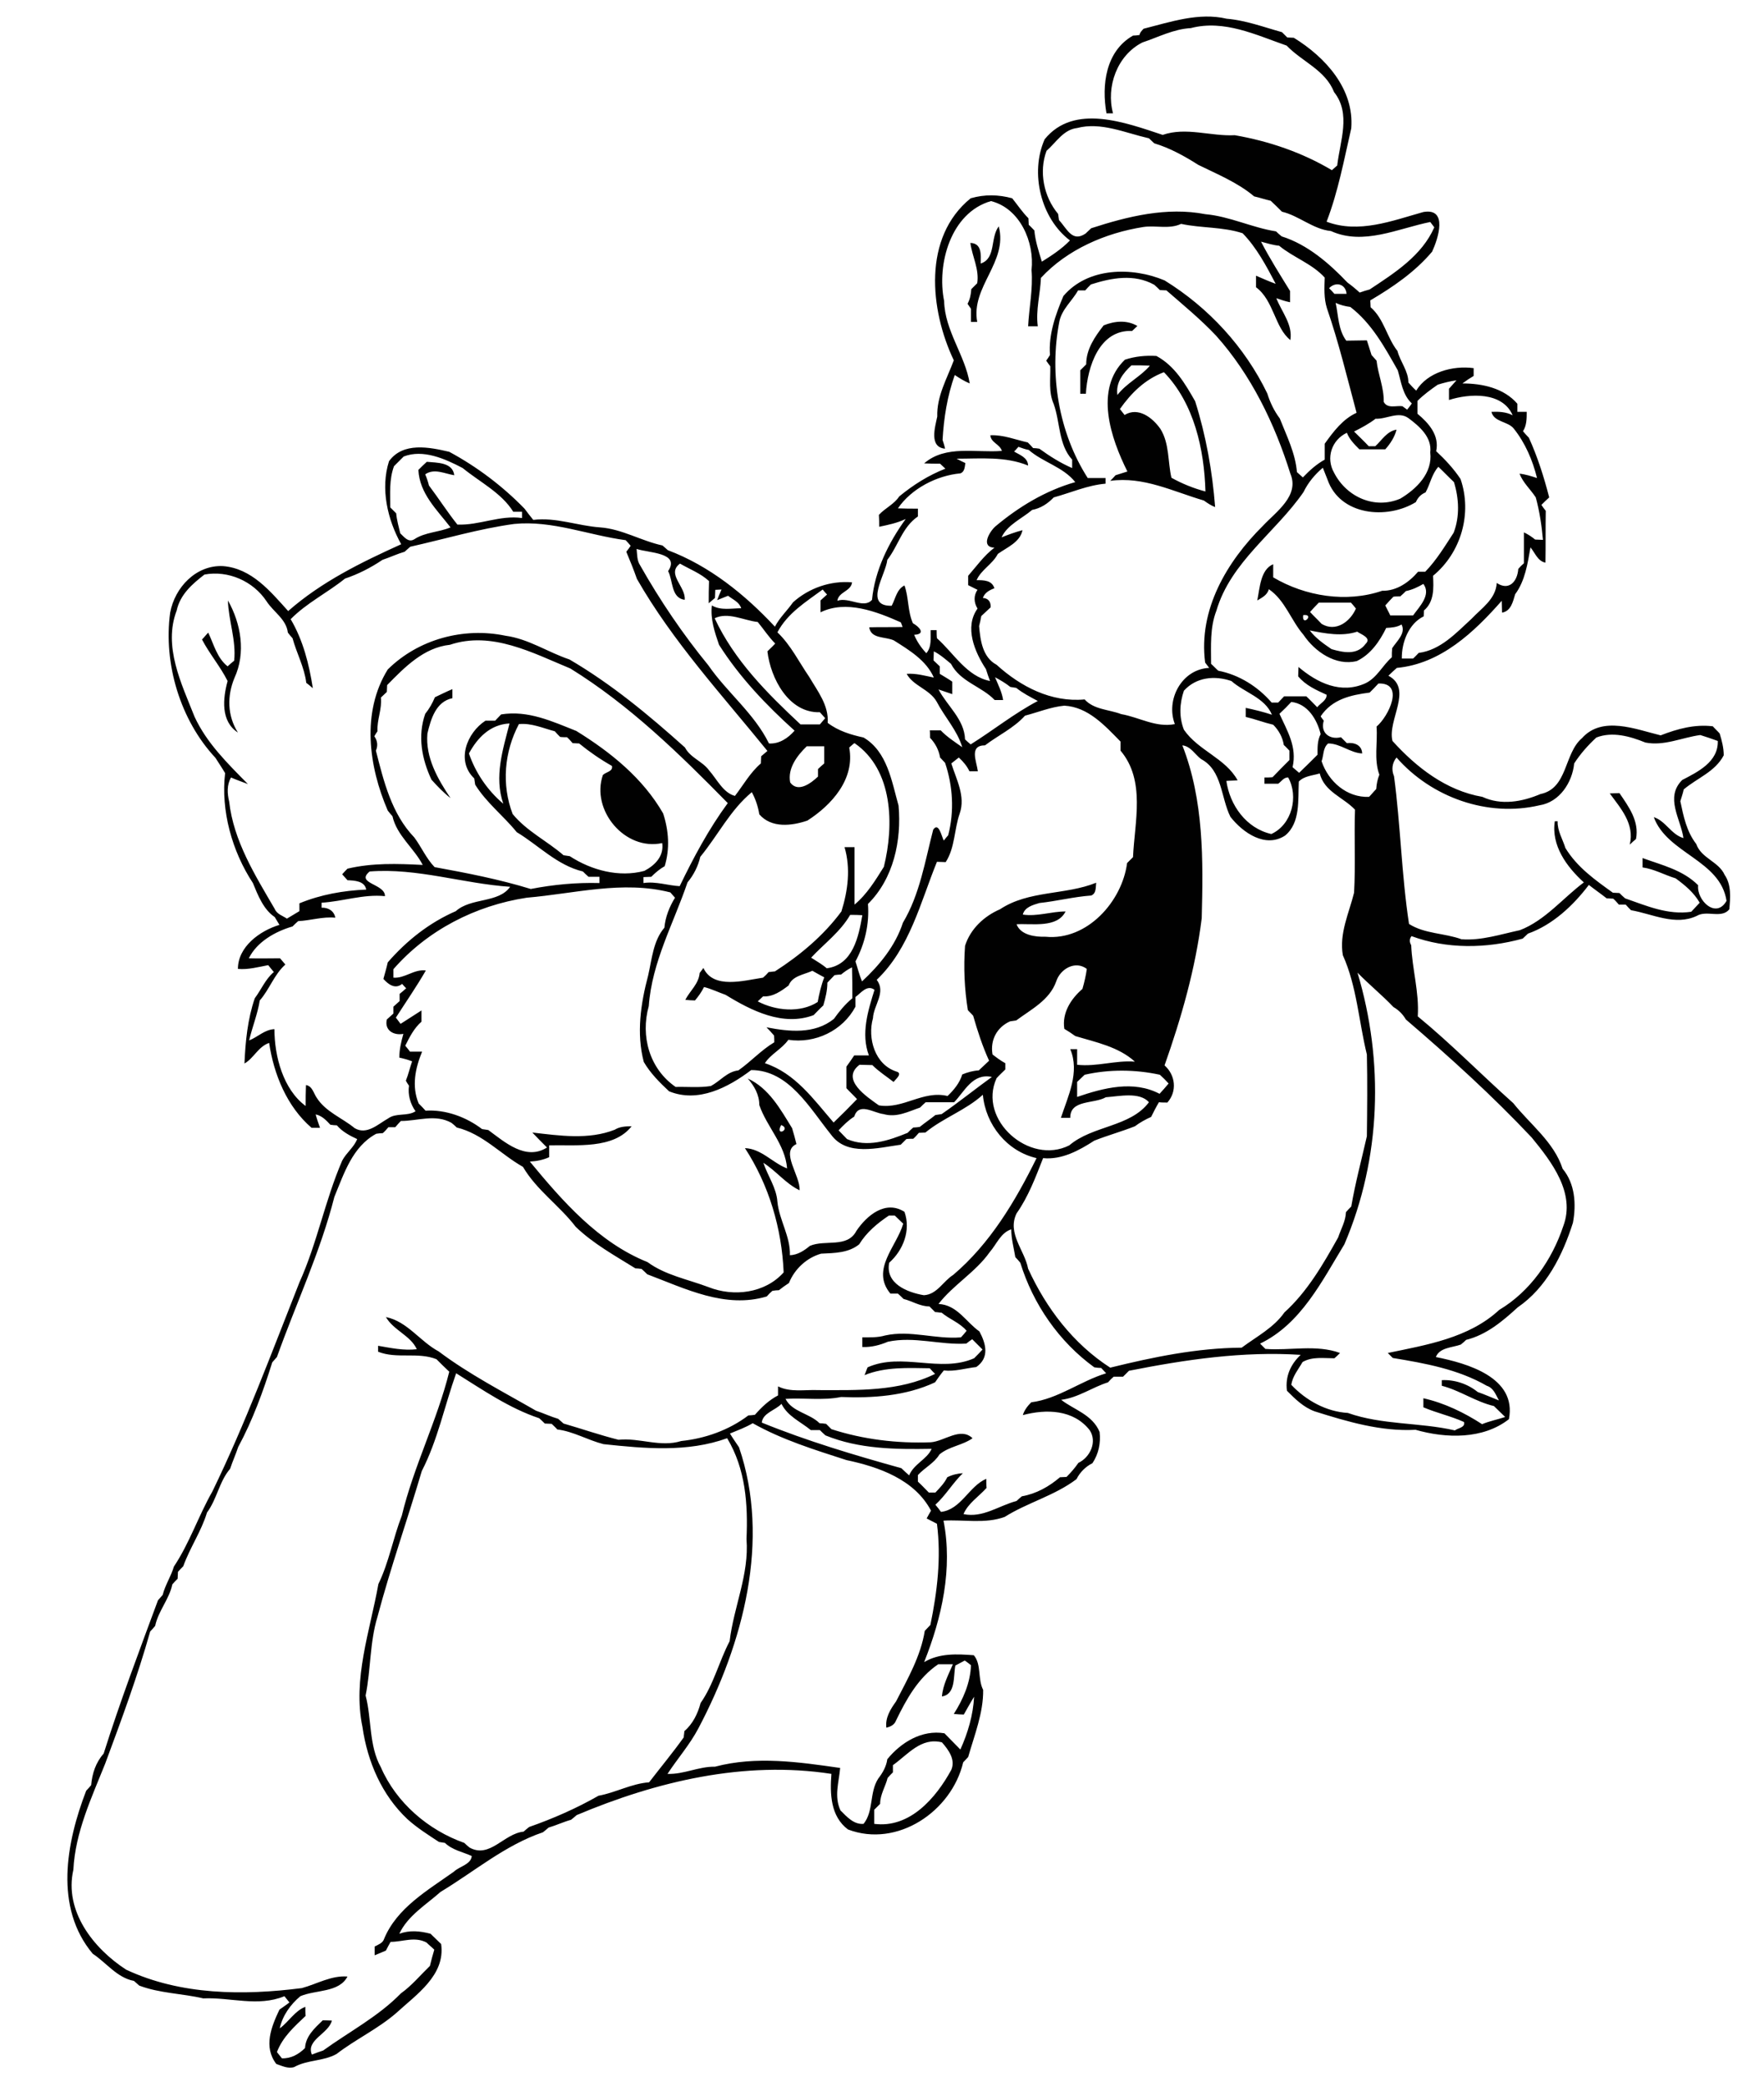 <?xml version="1.0" encoding="utf-8"?>
<!-- Generator: Adobe Illustrator 21.0.2, SVG Export Plug-In . SVG Version: 6.00 Build 0)  -->
<svg version="1.2" baseProfile="tiny" id="Layer_1" xmlns="http://www.w3.org/2000/svg" xmlns:xlink="http://www.w3.org/1999/xlink"
	 x="0px" y="0px" viewBox="0 0 565 668" overflow="scroll" xml:space="preserve">
<path fill="#010101" d="M515.6,254.1c0.8,0,2.3-0.1,3.1-0.1c3,4.4,6.4,9,5.3,14.7c-0.5,0.4-1.5,1.3-2,1.8
	C523.6,263.8,519.1,258.9,515.6,254.1 M139.3,223.3c1.9-0.9,3.7-1.8,5.6-2.6c0,0.7,0,2.2,0,2.9c-5.3,1.1-6.9,6.7-8,11.3
	c-0.7,7.6,3.3,14.6,7.4,20.7c-2.3-1.8-4.2-3.8-6.1-5.9c-3.1-6.6-4.5-14-2-21.1C137.5,227,138.5,225.2,139.3,223.3 M73,192.3
	c4.2,7.4,5.8,16.8,2.1,24.8c-2.4,5.8-2.3,12.1,1.1,17.5c-5.6-3.6-4.8-11-3.3-16.5c-2.3-4.6-5.8-8.7-8.2-13.3c0.7-0.7,1.3-1.5,2-2.2
	c1.8,3.8,2.8,8.1,6.2,10.8c0.5-0.5,1.6-1.4,2.1-1.8C75.7,205.1,73.2,198.8,73,192.3 M358.7,131c0.4,0.5,1.1,1.4,1.5,1.9
	c4.4-2.7,9,0.9,11.5,4.5c2.9,4.7,2.3,10.4,3.5,15.6c3.4,1.9,7.1,3.4,10.9,4.4c-0.4-13.5-3.6-28.2-13.3-38.2
	C366.7,121.5,362.3,125.9,358.7,131 M362.4,117c-2.7,2.5-5.1,5.6-4.5,9.5c2.9-3.8,7.6-6,10.4-9.4C366.4,117,364.4,117,362.4,117
	 M360.3,115.2c3.3-1.1,6.7-1.4,10.1-1.2c5.9,3.2,9.2,8.9,12.4,14.5c3.5,11.1,5.5,22.4,6.4,33.9c-1.3-0.5-2.5-1.3-3.6-2.1
	c-9.9-2.9-19.4-7.8-30-6.3c0.4-0.4,1.3-1.3,1.7-1.8c1.3-0.4,2.5-0.8,3.8-1.2C355.8,140.4,350.4,124.7,360.3,115.2 M353.5,104.2
	c3.5-1.4,7.4-1.8,10.8,0.2c-0.4,0.4-1.3,1.2-1.7,1.6c-10.5-0.5-14.3,11.5-14.8,20.1c-0.5,0-1.4,0-1.8,0c0-2.5,0-5,0-7.5
	c0.5-0.5,1.4-1.4,1.9-1.9C347.9,111.8,350.7,107.8,353.5,104.2 M314.1,84.4c5-1.6,3-8.3,5.8-11.9c3,11.5-9,19.3-6.9,30.6
	c-0.5,0-1.5,0-2,0c0-1.4,0-2.8,0-4.2c-0.3-0.4-0.8-1.2-1.1-1.6c0.8-1.5,1.1-3.1,1.2-4.7c0.5-0.5,1.4-1.4,1.9-1.9
	c0.7-4.5-1.6-8.5-2.2-12.9C314.5,77.9,314.2,81.6,314.1,84.4 M286,565.3c0,0.6,0,1.7,0,2.3c-0.4,0.4-1.3,1.3-1.7,1.8
	c-0.7,2.8-2.4,5.3-2.4,8.3c-0.5,0.5-1.4,1.4-1.9,1.9c0,1.5,0,3,0,4.5c11.4,1.5,19.8-8.3,24.7-17.3c1.4-3.3-0.9-6.4-3-8.8
	C295,556.3,290.8,561.9,286,565.3 M233.8,459.1c0.9,1.5,1.9,2.9,2.9,4.4c10.2,29.8,1.3,62.9-13,90c-2.8,5.3-6.7,9.7-9.9,14.6
	c5.2,0.2,10-2.4,15.2-2.3c13.2-3.5,26.9-1.5,40.1,0.4c-0.4,4.6-2,9.1,0.1,13.6c2,2,4.3,4.6,7.4,4.3c3.3-4.1,1.8-10,4.7-14.5
	c1.4-1.8,2.6-3.9,2.9-6.2c4.4-5.4,11.1-9.5,18.3-8.3c1.7,1.7,3.4,3.5,5.1,5.2c2.4-5.3,4.1-11.1,4.4-16.9c-1.2,1.9-2.2,3.8-3.3,5.7
	c-0.8,0-2.4-0.1-3.2-0.2c3-4.7,5.3-10,5.5-15.6c-0.5-0.4-1.5-1.2-2-1.5c-1,0.5-2,1.1-3,1.6c-0.7,3.4,0.2,9.2-4.3,9.9
	c0.3-3.7,2.1-7,3.5-10.3c-1.6,0-3.2,0-4.7,0c-6.4,4.3-10.2,11.2-13.5,18c-0.5,1.4-1.8,2-3.1,2.3c-0.4-3.2,1.3-5.9,3.1-8.4
	c3.7-7.2,7.9-14.5,9.2-22.6c0.5-0.5,1.3-1.4,1.8-1.9c2.2-10.7,3.5-21.5,2.1-32.4c-1.1-0.6-2.2-1.1-3.3-1.7c0.5-0.9,0.9-1.7,1.4-2.5
	c-5.3-10-16.7-14-27.1-16.2c-10.2-3.3-20.6-6.5-30-11.8C238.7,457.2,236.2,458.1,233.8,459.1 M244,455.6
	c14.5,5.9,29.6,10.4,44.7,14.6c0.8,0.8,1.6,1.5,2.5,2.3c1.5-3.7,5.7-5.1,7.2-8.5c-11.5,0.2-23.2,0.1-34-4.3
	c-0.5-0.4-1.4-1.3-1.8-1.7c-1,0-1.9,0-2.9,0c-3.3-2.7-7.4-4.4-9.4-8.4C248.3,451.7,244.3,452.5,244,455.6 M146.1,439.8
	c-3.7,10.4-5.9,21.4-11,31.3c-4.6,15.6-10,30.9-14.2,46.7c-2.5,8.2-2.1,16.9-3.8,25.2c2,7.6,1,16,4.9,23
	c4.9,11.3,15.1,20.1,26.7,24.2c0.4,0.4,1.3,1.2,1.7,1.5c6.5,3.6,11-4.5,17.3-5.1c0.4-0.4,1.3-1.1,1.8-1.5c7.7-2.7,15.2-6,22.2-10
	c5.5-1,10.6-3.9,16.2-4.3c3.7-4.8,7.6-9.5,11.1-14.4c0-0.5,0.2-1.5,0.2-2c2.7-2.3,4.3-5.6,5.2-9c4.2-6,5.9-13.3,9.3-19.8
	c1.3-11,6.3-21.4,5.4-32.7c0.5-11.2-0.3-22.5-6.2-32.3c-12.7,4.6-26.4,3.3-39.6,1.9c-5.1-1.3-9.7-4.1-14.8-4.7
	c-0.4-0.5-1.4-1.4-1.8-1.8c-0.6,0-1.6-0.1-2.2-0.1c-0.4-0.4-1.3-1.3-1.8-1.7C163.1,451,154.6,445.1,146.1,439.8 M317,401
	c-4.5,6.4-11.7,10.5-16.4,16.6c6,0.3,8.8,5.8,13.1,8.8c2.1,3.9,3.3,8.4-1,11.4c-3.5,0.4-6.9,1.5-10.4,1.1c-1,1.2-1.9,2.5-2.8,3.8
	c-9.4,4.4-20.1,5.1-30.1,4.7c-5.9,1.2-11.9,0.2-17.8,0.6c2.1,4.2,7.7,4.6,10.9,7.8c0.5,0,1.5,0.1,2.1,0.2c0.4,0.4,1.3,1.3,1.7,1.7
	c10.2,3.3,21,4.6,31.8,4.2c4.4-0.3,9.5-5,13.4-1.3c-3.2,2.3-7.5,2.6-10.6,5.2c-1.7,2.8-4.7,4.2-6.9,6.6c0,0.5,0,1.6,0,2.1
	c1.2,1.1,2.3,2.3,3.5,3.5c0.5,0,1.6,0,2.1,0c1.4-1.5,2.9-3,3.8-4.9c1.6-0.8,3.3-1.2,5-1.3c-3.2,3.1-5.5,7.1-8.8,10.1
	c0.5,0.6,1.4,1.7,1.8,2.3c6.5-0.8,8.9-8.2,14.5-10.6c0,0.7,0,2.2,0.1,2.9c-2.5,2.8-5.9,4.9-7.4,8.4c6.2,1.3,11.3-2.7,17-4.2
	c0.4-0.4,1.3-1.2,1.7-1.5c4.6-0.8,8.7-3.1,12.2-6.1c0.5,0,1.6-0.1,2.1-0.1c1.4-1.4,2.7-2.9,3.8-4.5c3.8-1.8,6.1-6.8,3.6-10.5
	c-5.2-6.6-13.9-6.8-21.4-4.8c0.5-1.6,1.5-2.9,2.7-4.1c8.6-1.1,15.8-6.8,24-9.3c-0.4-0.4-1.2-1.3-1.6-1.7c-0.5,0-1.7-0.1-2.2-0.2
	c-11.3-8.2-19.6-20.2-23.7-33.5c-0.4-0.5-1.2-1.4-1.6-1.8c-0.5-3-1.3-5.9-1.3-8.9C320.5,394.8,319.2,398.5,317,401 M250.2,360.3
	C248.1,364.3,253.6,361.6,250.2,360.3 M128.4,359c-0.5,0.5-1.4,1.5-1.8,2c-0.6,0-1.7,0-2.2,0c-0.4,0.5-1.3,1.5-1.8,1.9
	c-0.5,0-1.6,0.1-2.1,0.2c-7.6,4.1-10.3,12.7-13.4,20.2c-4.5,17.7-12.3,34.2-18.4,51.3c-0.4,0.4-1.1,1.3-1.5,1.7
	c-2.9,9.3-6.3,18.6-10.9,27.1c-0.8,2.4-1.8,4.6-2.6,7c-3.5,4.1-4.2,9.7-7.4,14c-1.8,6-5.5,11.3-7.6,17.2c-0.4,0.4-1.3,1.3-1.7,1.8
	c0,0.5-0.1,1.6-0.1,2.2c-0.4,0.4-1.3,1.3-1.7,1.8c-1,4.8-4.5,8.5-5.5,13.3c-0.4,0.5-1.2,1.4-1.6,1.8c-4,14.2-9.2,28.3-14.4,42.3
	c-4.4,11-9.6,22-10.2,34c-3,13.2,6.4,25.2,16.9,32c17.5,8.2,37.6,8.3,56.3,5.9c4.8-1.3,9.4-4.1,14.6-3.7c-2.7,5.2-10.2,4.2-15.1,6.3
	c-3.2,2.7-5.7,6.2-6.6,10.3c2.9-2.1,4.8-5.6,8.2-6.9c0,0.7,0,2.2,0.1,2.9c-3.6,3.4-7.4,6.8-9.2,11.6c0.4,0.5,1.2,1.5,1.6,2
	c2.9,0.1,5.4-1.3,7.4-3.3c0.2-3.8,3.1-6.4,5.7-8.9c0.7,0,2.2,0.1,2.9,0.1c-1,4.2-8.4,6.2-6.4,10.9c1.2-0.5,2.4-0.9,3.6-1.3
	c8.3-6,17.7-10.9,24.9-18.3c3.5-2.5,6.2-5.8,9.3-8.8c0.4-1.7,0.9-3.5,1.4-5.2c-0.8-0.8-1.7-1.5-2.5-2.3c-3.8-2-7.6-0.2-11.5-0.2
	c-0.5,0.9-1,1.8-1.5,2.8c-1.2,0.5-2.4,1-3.6,1.5c0-0.7,0-2.1,0-2.8c1.1-0.6,2.6-1.1,3-2.4c4.1-10,14-15.6,22.4-21.6
	c1.8-1.7,5.5-2.3,5.7-5c-2.9-1.3-6.2-1.9-8.6-4.2c-0.5-0.1-1.4-0.2-1.9-0.3c-3.5-2.3-7-4.5-10.1-7.3c-8.2-7.7-12.8-18.4-14.4-29.5
	c-3.2-15.4,2.4-30.7,5.1-45.8c3.4-7,4.7-14.7,7.5-21.9c3.8-15.8,11.3-30.4,15.2-46.1c-1.4-1.3-2.8-2.7-4.1-4c-6-2.4-12.7,0-18.7-2.4
	c0-0.5,0-1.5,0-1.9c4.1,0.7,8.2,1.6,12.4,1.1c-2-4.4-7.4-6-9.9-10.3c6.9,1.4,10.9,7.8,16.9,11c9.7,7.3,20.6,12.9,31.2,19
	c2.4,0.8,4.7,1.9,7.1,2.6c0.4,0.4,1.3,1.1,1.7,1.5c5.9,1.7,11.6,3.7,17.6,5.2c6.8-0.7,13.4,2.5,20.1,0.4c7.7-0.8,15.3-3.5,21.5-8.2
	c0.5,0,1.5-0.1,2.1-0.2c2.1-2.4,4.5-4.7,7.4-6.2c0-0.7,0-2.2,0-2.9c4,2,8.6,1,13,1.2c12.5,0,25.8,0.5,37.3-5.2
	c-0.4-0.4-1.3-1.3-1.7-1.8c-7-0.1-14.2-0.5-20.9,2.2c0.3-0.6,0.7-1.9,1-2.5c11-4.9,23.2,1.9,34.1-2.9c0.9-0.9,1.8-1.8,2.7-2.8
	c-1.1-1.1-2.2-2.2-3.3-3.3c-0.5,0.3-1.4,1-1.9,1.4c-8.4,0.5-16.7-2.4-25.1-0.6c-2.6,1.1-5.3,1.8-8.2,1.7c0-0.8,0-2.3,0-3.1
	c2.4,0,4.9,0.1,7.3-0.6c8.1-1.8,16.2,1.3,24.3,0.6c0.5-0.5,1.4-1.6,1.8-2.1c-2.2-2.6-5.5-3.7-8-5.8c-0.5,0-1.5-0.2-2.1-0.2
	c-0.4-0.4-1.3-1.3-1.8-1.8c-3,0-5.5-1.7-8.3-2.4c-0.4-0.4-1.3-1.3-1.8-1.7c-0.6,0-1.8,0-2.4,0c-6.4-7.7,2-15.1,4.1-22.4
	c-0.9-0.9-1.8-1.7-2.7-2.6c-0.5,0-1.4,0-1.9,0c-3.7,2.5-7.1,5.3-9.5,9.2c-3.4,2.8-8,2.8-12.2,3c-4.6,1.3-8.5,4.9-10.3,9.4
	c-1.1,0.7-2.2,1.5-3.2,2.3c-0.5,0-1.5,0.1-2.1,0.2c-0.5,0.4-1.4,1.3-1.8,1.8c-13.3,4-26.1-2.5-38.3-7.1c-0.4-0.4-1.3-1.3-1.8-1.7
	c-0.5-0.1-1.5-0.2-2-0.2c-6.6-4.1-13.5-7.9-19.1-13.3c-5.2-6.8-12.5-11.7-16.9-19.2c-7.1-4-12.9-10.6-21.2-12.6
	c-0.4-0.4-1.3-1.2-1.7-1.5C139.4,356.7,133.9,359,128.4,359 M248.3,357.3C248.8,357.8,248.8,357.8,248.3,357.3 M305.6,353
	c-3,0-6.1,0-9.1,0c-0.5,0.4-1.4,1.3-1.8,1.7c-3.8,1.3-7.5,3.3-11.7,2.1c-3.3-0.4-7.9-3.9-9.4,0.8c-1.9,1.2-3.5,2.8-5,4.4
	c0.9,0.9,1.8,1.9,2.7,2.8c6.5,2.8,13.3,0.5,19.4-2c0.4-0.4,1.3-1.3,1.8-1.7c0.5,0,1.5-0.1,2.1-0.2c1.6-1.3,3.4-2.5,5-3.8
	c0.5-0.1,1.5-0.2,2-0.3c5.5-3.8,10.7-8,16.1-11.9C311.5,343.6,309,349.5,305.6,353 M347.4,344.2c-0.8,0.8-1.6,1.5-2.4,2.3
	c0,1.6,0,3.2,0,4.8c8.5-2.9,18-5.4,26.4-1c1-1.1,2-2.2,2.9-3.3c-0.9-1-1.8-1.9-2.8-2.8C363.7,342.5,355.3,342.4,347.4,344.2
	 M274,319.3c0,1,0,2,0,3.1c-4.1,7.7-12.9,11.9-21.5,10.6c-2,2.9-5.8,4.7-7.5,7.5c9.7,3.2,15.6,11.6,22,19c2.5-2.4,5-4.9,7.5-7.5
	c-1.1-1.2-2.3-2.3-3.4-3.5c0-2.3,0-4.6,0-6.9c0.9-1.2,1.7-2.4,2.5-3.6c1.6,0,3.1,0,4.7,0c-2.6-6.9-0.3-14.3,1.8-21
	C277.7,315.2,275.7,318.1,274,319.3 M434.8,311.5c8.5,28.4,7.6,59.4-4.2,87c-7.2,11.8-13.9,25.5-27,31.8c0.4,0.4,1.3,1.3,1.7,1.7
	c7.9,0.6,16.3-1.5,23.9,1.3c-0.4,0.4-1.3,1.3-1.8,1.7c-3.4,0-7.1-0.6-10.2,1.2c-1.3,2.3-3.2,4.5-3.6,7.3c4.7,5,11.2,8.6,18.1,9
	c11,3.9,23.1,3,34.3,5.6c1-0.8,3.4-0.9,2.9-2.7c-4.2-1.9-8.8-2.9-13-4.7c0-0.7,0-2.2,0-2.9c6.7,1.5,13.1,4.6,18.8,8.3
	c2.4-1,5-1.5,7.4-2.3c-1.2-1.2-2.4-2.3-3.6-3.5c-5.9-1.4-10.9-5-16.7-6.5c0-0.5,0-1.3,0-1.8c4.1-0.2,8.3,1.2,11.5,3.8
	c2.3,0.8,4.5,1.8,6.8,2.7c-1-1.8-1.7-4-3.9-4.7c-9.2-5.3-19.8-7.2-30.1-8.9c-0.4-0.4-1.2-1.2-1.6-1.6c12.5-2.6,26-4.8,35.7-13.8
	c9.9-5.9,16.9-16,20.5-26.8c4-10.6-3.7-20.6-10.1-28.4c-12.6-13.4-26.3-25.8-40.3-37.8c-1-1.7-2.3-3-4-4
	C442.8,318.8,438.6,315.4,434.8,311.5 M252.6,315.6c-2.4,1.8-5,3.7-8.2,3.5c-0.4,0.4-1.3,1.2-1.7,1.6c5.7,3,13.6,3.8,19.2,0.2
	c0.5-2.7,1.1-5.3,2.1-7.9c-1.3-0.7-2.6-1.4-3.8-2.1C257.4,312.2,253.8,312.5,252.6,315.6 M338.3,314.3c-2.1,6-8.1,9-12.8,12.5
	c-0.5,0.1-1.5,0.2-2,0.3c-4.2,1.9-6.4,6-5.6,10.6c1.3,1,2.6,2,4.1,2.8c0,0.5,0,1.5,0,2c-0.9,0.9-1.9,1.8-2.8,2.8
	c-6.1,13.3,10.5,28,23.3,21.5c7.5-6.4,19.5-5.8,25.5-13.8c-3-3.4-9.5-1.9-13.8-1.6c-3.8,2.2-11.5,0.7-11.4,6.6c-0.8,0-2.3,0-3,0
	c2.3-7,6.1-14.6,3-22c0.5,0,1.7,0,2.2,0c0,1.7,0,3.3,0,5c6.3,0.7,12.3-1.5,18.5-1c-5.3-4.8-12.5-6.2-19.1-8.2
	c-1.1-0.8-2.3-1.6-3.5-2.3c-0.8-5.1,2.1-9.6,5.8-12.8c0.6-2.1,1.1-4.2,1.4-6.4C344.4,307.5,339.6,310.3,338.3,314.3 M272.3,293
	c-3.1,5.4-8.3,9.2-12.5,13.7c1.7,1.1,3.5,2.1,5,3.4c8.4-1.1,10.2-10.1,11.4-17C274.9,293,273.6,293,272.3,293 M168.7,287.5
	c-16.4,2.5-31.8,10.4-42.7,22.9c0,0.7,0,2,0,2.7c3.7,0.3,6.6-2.8,10.4-2.3c-3,5.2-6.4,10.1-9.6,15.1c0.4,0.5,1.1,1.5,1.5,2
	c2.2-1.4,4.5-2.9,6.7-4.3c0,1.2,0,2.4,0,3.6c-2.4,2.1-3.8,4.9-5.2,7.7c0.4,0.5,1.2,1.4,1.5,1.9c1.3,0,2.6,0,3.9,0
	c-2.2,5.3-3.4,11.1-1.1,16.6c0.8,0.8,1.5,1.5,2.2,2.3c6.4-0.4,13,2,18.1,5.9c0.5,0.1,1.5,0.2,2,0.3c5.3,3.9,12,9.9,18.8,5.6
	c-1.6-1.6-3.2-3.2-4.7-4.8c8.7,1,18,2.4,26.4-0.9c1.6-1,3.5-1.1,5.4-1.1c-5.8,7.4-17.7,5.9-26.4,6.1c0,1.3,0,2.5,0,3.8
	c-2,0.9-4.1,1.3-6.2,1.4c10.5,12.7,22,25.9,37.7,32.2c5.7,4.2,12.9,5.5,19.5,8c8.1,3.2,18.1,2,24.1-4.7c-0.6-14.1-4.7-28-12.4-39.8
	c5.3,0.2,8.8,4.7,13.5,6.5c-0.6-7.7-6.5-13.3-8.9-20.3c0-3.3-1.6-6.1-3.7-8.5c6.8,3.1,10.5,9.9,14.2,15.9c0.5,1.7,1,3.4,1.4,5.1
	c-5.3,2.4,1.3,10.1,1,14.8c-4.4-2.1-7.5-6.2-11.6-8.8c1.4,4.2,4.2,8,4.5,12.5c0.6,5.9,4.2,11.1,4,17.1c2.5-0.1,4.6-1.5,6.4-3
	c4.9-2.1,12,0.8,14.9-4.8c3.3-4.9,9.3-10,15.4-6.1c2.1,5.9-0.4,12.3-4.9,16.3c-1.3,6.7,5.8,9.5,11.1,10.4c4.2-0.2,6.2-4.5,9.4-6.5
	c11.8-10,19.9-23.6,26.7-37.4c-9.5-2.2-16.3-10.7-17.2-20.3c-5.5,5-12.7,7.4-18.4,12.1c-0.5,0-1.6,0.1-2.1,0.1
	c-0.4,0.5-1.3,1.5-1.8,1.9c-0.6,0-1.7,0-2.2,0.1c-0.5,0.5-1.4,1.4-1.8,1.8c-7.3,1-17.2,3.8-22.3-3.2c-6.8-8.4-13.5-20.7-25.6-20.7
	c-7.4,5.6-17,10.6-26.3,6.8c-3-2.8-6-5.8-8.1-9.4c-2.4-9.1-1-18.7,1.4-27.7c1.2-5.2,1.6-11.1,5.2-15.3c0.3-3.4,1.6-6.7,3.4-9.6
	c-0.4-0.4-1.1-1.3-1.5-1.7C199.4,281.9,184,286.2,168.7,287.5 M118.4,279.1c-4.7,3.9,5,3.9,4.9,7.9c-6.9-0.7-13.5,1.7-20.3,2.1
	c0,0.4,0,1.2,0,1.6c2.1-0.1,4,1,4.4,3.2c-4-0.4-7.9,0.9-11.9,1.1c-0.5,0.4-1.4,1.3-1.8,1.7c-5.5,1.6-11.4,4.9-14,10.2
	c3.3,0.1,6.7,0,10,0c0.4,0.5,1.3,1.5,1.7,2c-3.6,3.2-5.1,8-8.2,11.5c-0.7,4.4-2.4,8.5-3.4,12.8c2.8-1.1,5-3.5,8.1-3.6
	c0,8.7,2.8,19.3,10,24.6c0-2.2,0-4.5,0.1-6.7c2,0.3,2.4,2.5,3.4,4c2.9,4.6,8.2,6.5,12.2,9.8c3.9,2.3,7.5-1.3,10.7-3.1
	c2.6-1.9,6.1-0.6,8.8-2.3c-1.7-2.4-2.5-5.3-2.1-8.2c-0.3-0.4-0.8-1.2-1-1.6c0.8-2,1.3-4.2,2-6.2c-1.3-0.5-2.7-0.9-4.1-1.2
	c0-2.6,0.6-5.1,1.3-7.6c-3.2,0.6-6.1-1.2-5.3-4.6c0.5-0.5,1.6-1.4,2.1-1.9c0-0.6,0-1.7,0-2.2c0.5-0.5,1.5-1.3,2-1.8
	c0-0.6,0-1.7,0-2.3c0.5-0.4,1.6-1.3,2.1-1.8c-0.3-0.3-1-1-1.3-1.4c-2.2,1.8-4.4,0.2-6-1.6c0.5-1.8,1-3.5,1.4-5.3
	c6.1-7,13.3-12.7,21.8-16.4c4.9-4.4,13.7-2.5,17.4-7.8C148.3,283,133.6,277.9,118.4,279.1 M378.7,238.7c6.9,17.6,6.7,36.8,6.2,55.4
	c-2,16.1-6.5,31.8-11.9,47.1c3.5,3.1,4.1,8.3,0.9,11.9c-0.7,0-2,0-2.7-0.1c-0.9,1.5-1.7,3.1-2.5,4.7c-1.8,0.8-3.6,1.8-5.2,3
	c-4.3,1.7-8.7,2.9-13,4.6c-4.8,3.1-10.4,6.2-16.4,5.6c-2.4,6.1-4.7,12.3-8.5,17.7c-3.1,6.4,2.6,11.8,3.7,17.7
	c5.8,12.7,14.5,24.1,26.3,31.7c13.8-3.4,27.8-6.3,42.1-6.4c4.7-3.5,10.3-6.4,13.7-11.3c7.3-6.6,12.4-15.4,17.2-24
	c0.9-2.7,2.4-5.2,2.5-8.1c0.4-0.5,1.3-1.4,1.7-1.8c1.3-7.6,3.3-15,5-22.5c0.1-8.7,0.2-17.5,0-26.2c-2.6-10.6-3.2-21.8-7.7-31.8
	c-1.2-7,2-13.5,3.6-20c0.5-8.8,0-17.8,0.3-26.6c-3.8-4-9.8-5.7-11.3-11.6c-2.3,0.7-5,0.8-6.7,2.6c-0.3,5.8,0.6,13.2-4.4,17.3
	c-6.3,4.1-13.5-0.9-17.5-6c-3.1-6.2-2.6-14.9-9.4-18.5C382.8,241.7,381.4,239,378.7,238.7 M258.4,239c-3.1,3-6.2,7.1-5.3,11.6
	c2.5,3.4,6.7,0.2,8.9-1.9c0-0.6,0-1.8,0-2.4c0.5-0.5,1.5-1.4,2-1.8c0-1.8,0-3.7,0-5.5C262.1,239,260.3,239,258.4,239 M272,239.4
	c1.9,10.1-5.6,18.4-13.4,23.4c-5,1.7-11.5,2.5-15.4-2c-0.4-2.5-1.2-4.9-2.4-7.1c-6.9,5.7-10.9,13.9-16.5,20.7
	c-0.7,3-2.1,5.8-4.1,8.2c-4.4,13-11.4,25.5-12.4,39.6c-2.7,9.6,0.2,20.1,8.6,25.9c3.8-0.1,7.6,0.3,11.3-0.3c3-1.6,5.2-4.6,8.8-5
	c4-2.8,7.3-6.5,11.5-9c0-0.6,0-1.6-0.1-2.2c-0.8-0.9-1.6-1.8-2.4-2.6c7.2,1.4,15.4,2.3,21.6-2.7c1.7-2.4,3.6-4.7,5.9-6.6
	c0-3.3,0-6.6-0.1-9.9c-1.3,0.6-2.4,1.4-3.5,2.3c-0.5,0-1.6,0.1-2.1,0.2c-0.8,0.8-1.5,1.6-2.3,2.4c0,2.5-0.6,4.9-1.3,7.3
	c-1.1,1-2.1,2.1-3.1,3.1c-9.8,3.7-19.9-1.4-28.2-6.5c-2.3-0.8-4.5-1.9-6.9-2.5c-0.8,1.6-1.8,3-2.9,4.3c-0.8,0-2.3-0.1-3.1-0.2
	c1.5-2.9,4.3-5.1,4.6-8.6c0.3-0.4,0.9-1.2,1.2-1.6c3.2,6.9,13,4,19.1,3.1c0.5-0.4,1.4-1.3,1.8-1.8c0.5,0,1.5-0.2,2-0.2
	c8.1-5.2,15.6-11.5,21.3-19.2c2.1-6.7,3-13.8,1-20.6c0.8,0,2.4,0,3.2,0c0,6.1,0,12.3,0,18.4c4-3.3,6.7-7.8,9.4-12.1
	c3.3-13.3,3-31.1-9.4-39.6C273.4,238.1,272.5,239,272,239.4 M511.3,236.2c-2.7,2.5-5.1,5.2-7.1,8.3c-0.6,6.1-4.7,12.4-11.1,13.4
	c-16.6,3.9-34.6-2.5-45.8-15.3c-1.4,1.7-1.7,3.9-0.8,6c2.1,15.7,2.4,31.6,4.8,47.3c5,3.2,11.3,2.9,16.8,4.9
	c6.3,0.5,12.6-1.6,18.7-2.9c8.1-3.1,13.9-10.4,20.5-15.3c-5.5-5-10.5-11.8-9.3-19.6h0.9c-0.1,3.1,1.6,5.7,2.5,8.6
	c3.8,6.2,9.5,10.2,15.2,14.3c0.5,0,1.6,0.1,2.1,0.1c0.4,0.4,1.3,1.3,1.8,1.7c6.9,2.4,13.7,5.4,21.2,4.3c0.9-1,1.8-1.9,2.7-2.9
	c-1.9-3.3-4.7-5.6-7.7-7.8c-3.6-1.1-6.9-3-10.6-3.5c0-0.7,0-2.2,0-3c6.3,2.3,12.9,3.8,17.8,8.7c-0.5,4.9,5.8,10.9,9.1,5
	c-2-13.1-19-15.1-23.3-26.8c3.8,1.2,5.6,5.6,9.5,6.7c-0.9-6.2-6-13-0.4-18.6c5-2.6,11.6-5.8,11.4-12.5c-1.9-0.7-3.7-1.3-5.6-1.9
	c-5.9,0.8-11.6,3.6-17.6,2.4C522.1,235.8,516.4,234.2,511.3,236.2 M166.2,231.9c-4.7,8.9-5.6,19.4-2,28.8c4.5,5.5,11,8.6,16.3,13.2
	c0.5,0.1,1.5,0.2,2,0.3c6.9,4.5,15.8,6.9,23.9,4.7c3.4-1.8,6.3-4.7,5.7-8.9c-11.9,2.6-22.9-10.5-19-21.8c1-1,3.3-1.1,2.9-2.9
	c-3.7-2.1-7.2-4.5-10.5-7.2c-0.5,0-1.6-0.1-2.1-0.1c-0.4-0.5-1.3-1.5-1.8-1.9c-0.5,0-1.6,0-2.2-0.1c-0.4-0.4-1.3-1.3-1.7-1.8
	C173.9,233.2,170.2,231.5,166.2,231.9 M150.2,241.3c2.1,6.2,6,11.9,11,16.1c-3-8.7-0.1-17.4,2-25.7C157,232,152.9,236.3,150.2,241.3
	 M328.3,229.2c-3.6,4-8.6,6.3-12.8,9.5c-5.2,0-2.7,5.1-2.3,8.3c-0.7,0-2,0-2.7,0c-0.8-1.7-2-3.1-3.4-4.4c-0.6,0.5-1.8,1.4-2.4,1.9
	c1.6,5.1,4.6,10.5,2.7,16c-1.8,5.1-1.5,11-4.5,15.6c-0.7,0-2.1-0.1-2.8-0.1c-5.3,13-8.7,27.7-19.3,37.8c3.1,4-1,8.1-1.2,12.3
	c-1.8,6.4,0.6,14.9,7.6,17.1c2,0.6-0.4,2.5-1,3.3c-2.3-1.8-4.7-3.3-6.8-5.4c-1.4,0-2.7-0.1-4.1-0.1c-6.2,4.7,2.4,10.3,6.2,13
	c7.8,1.3,14.1-4.9,22-3c2-1.9,3.9-4.2,4.7-6.9c1.7-0.7,3.5-1.2,5.3-1.3c1.1-1,2.2-2.1,3.3-3.1c-2.1-4.6-3.7-9.5-5.1-14.4
	c-0.4-0.5-1.3-1.3-1.7-1.8c-1.1-6.8-1.4-13.7-0.9-20.6c1.7-5.4,6.1-9.5,11.2-11.7c9.2-6.1,20.9-4.5,30.8-8.5
	c-0.2,1.5,0.1,3.4-1.6,4.1c-5.6,0.4-11,1.8-16.6,2.4c-2,0.6-4.7,1.3-5.3,3.7c4.6,0.7,9.1-1,13.7-1c-2.7,5.4-10.6,3.8-15.7,4.1
	c1.3,3.5,6,4.1,9.3,4c13.3,1.3,24.5-11.3,26.1-23.6c0.5-0.5,1.4-1.4,1.9-1.9c0.5-11.3,4.1-24.5-4-34.1c0-1,0-1.9,0-2.9
	c-5-5.1-10.4-11.1-18-11.5C336.6,226.4,332.5,228.1,328.3,229.2 M413.6,224.8c-1.2,1.3-2.5,2.6-3.8,3.8c2.5,5.5,5.7,10.6,4.2,17.1
	c0.5,0.4,1.5,1.3,2.1,1.8c2-1.9,4-3.9,5.9-5.8c0-2.2-0.1-4.5,1-6.6C421.8,230.3,418.8,225.4,413.6,224.8 M441.5,218.9
	c-0.9,1-1.9,2-2.8,2.9c-6.1,0.8-12,2.1-15.7,7.6c0.2,0.4,0.7,1,1,1.4c-1.2,3.9,1.9,6.2,5.5,5.3c0.5,0.5,1.4,1.4,1.9,1.9
	c2.4-0.3,4.8,0.6,4.9,3.3c-3.9-0.2-7-3.2-10.9-3.2c-1.7,1.4-1.4,3.8-2.1,5.7c2.2,6.5,8.1,11.7,15.2,11.4c0.8-0.8,1.5-1.7,2.3-2.5
	c0.1-1.6,0.4-3.1,1-4.6c-1.8-4.9-0.5-10.3-0.9-15.4C444.8,229.4,450,218.6,441.5,218.9 M379.2,221.2c-1.4,4.1-1.6,8.4,0,12.5
	c4.6,6.7,13.3,9.1,17.2,16.2c-0.9,0.1-2.7,0.1-3.6,0.2c1.1,7.8,6.4,15.2,14.4,17c6.6-3,8.8-12,5.4-18.1c-1.4-0.1-2.2,1.3-3.2,2
	c-1.5,0-3,0-4.4,0c0-0.5,0-1.5,0-2c0.6,0,1.9,0,2.6-0.1c1.8-1.9,3.6-3.7,5.4-5.5c0-1,0-2,0-3c-0.5-0.5-1.3-1.4-1.8-1.8
	c-0.4-2.5-1.6-4.7-3.4-6.5c-3-0.7-5.8-1.8-8.8-2.5c0-0.7,0-2.2,0-2.9c2.8,0.6,5.7,1.3,8.4,2.2c-2.3-5.5-8.8-7.1-13-10.8
	C389.1,216.3,383.2,216.8,379.2,221.2 M299.1,208.6c0,0.7-0.1,2.2-0.1,2.9c0.5,0.5,1.5,1.4,2,1.9c0,0.6,0,1.8,0,2.4
	c1.3,0.8,2.7,1.6,4,2.5c0,1.3,0,2.6,0,4c-1.5-0.5-2.9-1-4.4-1.5c2.8,5.3,8.3,9.6,8.5,16c0.4,0.4,1.3,1.2,1.8,1.6
	c7.2-4.5,13.9-9.9,21.5-13.9c-2.4-1.3-4.8-2.5-6.9-4.2c-0.5-0.1-1.4-0.2-1.9-0.3c-1.5-1.2-3.2-2.2-4.9-3.1c1,2.4,2.2,4.7,2.6,7.3
	c-0.7,0-2,0-2.7,0c-4.2-4.4-11-5.8-14-11.6C302.8,211.1,301.1,209.6,299.1,208.6 M144.1,206.5c-8.4,0.9-14.5,7.2-20.1,12.9
	c0,0.6-0.1,1.7-0.1,2.2c-0.5,0.5-1.5,1.4-1.9,1.8c0.4,3.7-1.3,7.1-1.1,10.8c-0.3,0.4-0.8,1.2-1,1.6c1,1.4,1.2,3,0.5,4.6
	c2.5,9.8,5,20.2,12.3,27.8c2.3,3.1,3.8,6.7,6.5,9.5c10.4,1.9,20.7,3.9,30.8,7c7.2-1.4,14.6-2.1,22-1.9c0-0.5,0-1.5,0-2
	c-1.2,0-2.4,0-3.5,0c-0.5-0.4-1.4-1.3-1.8-1.7c-8.3-2-14.2-8.4-21.2-12.6c-4.2-5.2-9.7-9.4-13.3-15.2c-0.1-0.5-0.2-1.5-0.3-2
	c-5.9-5.6-2.4-14.6,3.6-18.5c1,0,2,0,3.1,0c0.5-0.5,1.4-1.5,1.9-2c8.6-1.4,16.3,2.2,24.1,5.3c11,6.8,21.3,15.1,27.8,26.4
	c1.8,5.5,2.2,11.3,0.5,16.9c-1.6,0.9-3,2.1-4.3,3.4c-0.6,0-1.9,0.1-2.5,0.1c0,0.5,0,1.5,0,1.9c4-0.6,7.8,0.8,11.6,1
	c4.4-9.1,9.3-18.3,15.4-26.6c-15.5-15.8-31.5-31.4-50.4-43.1C170.6,209.1,157.5,202,144.1,206.5 M419.5,201.9c1.9,2.5,4.5,4.3,7,6
	c3.8,1.1,8.2,2,10.9-1.7c2-1.9-1.4-3-2.7-3.9C429.8,203.9,424.5,202.9,419.5,201.9 M417.4,197C416.9,201,421.3,196.5,417.4,197
	 M228.9,198c6.3,13.5,16.8,24,27.5,34c2.1,0,4.1,0,6.2,0c0.4-0.5,1.3-1.5,1.7-2c-0.4-0.5-1.3-1.4-1.7-1.9
	c-10,0.3-15.8-10.9-16.8-19.5c0.8-0.8,1.7-1.6,2.5-2.5c-2.1-2.1-3.7-4.6-5.6-6.9C238.2,198.7,233.2,195.9,228.9,198 M422.4,193
	c-1,1-1.9,2-2.8,3c1.2,1.3,2.5,2.5,3.7,3.8c4.5,2.7,9.1-0.6,11-4.9c-0.4-0.5-1.2-1.5-1.6-1.9C429.2,193,425.8,193,422.4,193
	 M249,202.5c4.3,4.1,6.9,9.5,10.2,14.3c2.7,4.6,6.3,9.1,5.9,14.7c3.4,2.6,7.4,3.8,11.5,4.7c7.6,4.5,9,14,11.2,21.8
	c1,11.2-1.6,23.4-9.8,31.5c0.5,6.4-1,12.8-4,18.4c0.7,2.1,1.2,4.3,2.1,6.4c5.6-5.2,10.7-11.4,13.1-18.8c5.4-9,7.1-19.8,9.7-29.8
	c1.8-2.6,2.7,2.3,3.4,3.5c0.3-0.4,1-1.3,1.4-1.7c2-7.7,1.5-15.8-1-23.2c-0.4-0.4-1.2-1.3-1.6-1.7c-0.4-2.4-1.5-4.5-3.2-6.3
	c0-0.6,0-1.8-0.1-2.4c1.1,0,2.3,0,3.5,0c2,2.1,4.5,3.7,6.9,5.4c-1.6-5.4-5.6-9.6-8.2-14.6c-2.3-4-7.5-5-9.6-8.9
	c3-0.2,5.8,0.6,8.7,1.2c-2.4-5.5-7.9-8.8-12.8-11.9c-2.8-1.3-7.3-0.4-7.9-4.2c3.6-0.1,7.1,0,10.7-0.1c-0.2-0.4-0.4-1.2-0.6-1.5
	c-7.9-3.5-17.5-7.2-25.7-3.2c0-1.3,0-2.6,0-3.8c0.5-0.5,1.6-1.4,2.1-1.9c-0.4-0.4-1.1-1.2-1.4-1.6
	C258.1,192.8,252.3,196.3,249,202.5 M450.3,189.3c-0.4,0.4-1.3,1.3-1.8,1.7c-0.6,0-1.7,0-2.2,0.1c-0.9,0.9-1.7,1.8-2.6,2.8
	c0.5,1.1,1.1,2.1,1.6,3.2c2.4,0,4.8,0,7.3,0c2-2.8,5.9-6.6,3.3-10.1C454.2,188,452.3,188.9,450.3,189.3 M203.9,175.8
	c0.2,1.8,0.1,3.7,1.1,5.2c6.4,11.3,13.7,22.1,21.9,32.1c6,8.7,14.7,15.4,19.4,25c3.3,0.2,6.1-1.7,8.2-4.1
	c-9.1-8.2-17.6-17.1-24.2-27.5c-1.4-4.1-2.8-8.2-2.3-12.6c2.9,1.7,6.3,0.9,9.4,0.9c-0.6-2-2.7-2.8-4.2-4c-1.2,0.5-2.3,0.9-3.5,1.4
	c0.4-1.1,0.9-2.3,1.4-3.4c-0.5,0-1.5,0.1-2,0.1c0,0.7-0.1,2-0.1,2.6c-0.5,0.4-1.5,1.3-2,1.7c0-2.4,0-4.7,0.1-7.1
	c-2.7-2.5-6.2-3.8-9.3-5.6c-4.5,3.3,2,7.5,1.5,11.6c-4.4-0.6-3.7-6.1-5.3-9.2C218,176.9,207.6,177.1,203.9,175.8 M131.4,175.1
	c-0.4,0.4-1.4,1.2-1.8,1.6c-2.4,0.7-4.7,1.8-7.1,2.6c-3.7,2.5-7.8,4.6-12,6c-5.7,4.6-12.3,7.8-17.4,13c4,6.8,5.9,14.4,7.1,22.1
	c-0.5-0.4-1.5-1.3-2.1-1.7c-0.6-5-3.1-9.5-4.4-14.3c-0.4-0.4-1.1-1.3-1.5-1.8c-0.5-4.3-4.6-6.6-6.8-10c-4.3-6.5-12.3-10-19.9-8.6
	c-3.9,3-7.8,6.4-8.9,11.5c-4.4,11.5,1.5,23.4,5.7,34c3.9,8.5,10.7,15.1,17.1,21.6c-1.8-0.7-3.6-1.3-5.4-2.1
	c-1.4,2.4-1.2,5.2-0.6,7.7c1.4,12.6,8.3,23.6,14.6,34.4c0.7,1.7,2.6,2.2,3.9,3.1c1.3-0.8,2.7-1.6,4-2.4c0-0.6,0-1.9,0-2.5
	c6.8-2.8,14.1-4.1,21.4-4.4c-0.5-2.8-3.8-2.9-6-3c-0.4-0.5-1.3-1.4-1.7-1.9c0.4-0.5,1.3-1.4,1.7-1.8c8-1.9,16-1.6,24.1-1.2
	c-2.8-5.4-8.3-9.4-9.7-15.6c-0.4-0.4-1.1-1.3-1.5-1.8c-6.1-14.1-8.5-31.5,0-45.2c9.8-9.7,24.3-13.6,37.7-10.8
	c7.4,1,13.6,5.3,20.5,7.6c13.5,7.9,25.4,17.8,37,28.2c1.7,3.3,5.6,4.4,7.7,7.3c2.5,2.8,4.5,7.2,8.3,8.2c2.7-3.5,4.9-7.5,8.3-10.4
	c0-0.6,0.1-1.7,0.1-2.3c0.5-0.4,1.5-1.3,2-1.7c-14.5-17.9-30.3-35-41.8-55.1c-1-2.9-2.2-5.8-3.4-8.7c0.4-0.5,1.1-1.4,1.4-1.9
	c-0.4-0.5-1.2-1.4-1.6-1.8c-12-1.6-23.5-6.4-35.7-5.2C153.6,169.3,142.5,172.6,131.4,175.1 M417.5,157.6
	c-8.9,12.9-23.3,22.3-27.9,38c-2.1,5.4-1.7,11.3-1.7,17c0.8,0.7,1.5,1.5,2.3,2.2c6.7,1.3,12.7,5.1,17.1,10.2c0.5,0,1.6,0,2.1,0
	c0.5-0.5,1.4-1.5,1.9-2c2.3,0,4.7,0,7.1,0c1.2,1.1,2.3,2.3,3.5,3.5c1-1.3,3.1-2.2,3-4c-3.3-1.5-6.7-3-9.1-5.9c0-0.7,0.1-2.2,0.1-3
	c6,5.1,13.6,8.8,21.5,5.2c3.7-1.8,5.4-5.7,8.4-8.3c0-1,0-1.9,0.1-2.9c1.4-2.2,4.5-4.8,3-7.6c-1.5,0.9-3.2,1-4.9,1.1
	c-2.1,4.3-5,8.5-9.4,10.6c-6.7,1.7-13.5-3-17.1-8.4c-4-4.6-5.9-11.1-11.1-14.6c-0.5,1.9-2.2,2.7-3.7,3.6c0.8-3.9,1-9.9,5.1-11.6
	c0,1.4,0,2.8,0,4.2c10.3,6.1,23.5,8.2,34.9,4.3c4.6,0.1,8.6-2.7,11.5-6.1c0.6,0,1.7,0,2.3,0c3.6-3.7,6.3-8.2,9.1-12.5
	c2-5.2,1.7-11,0.1-16.2c-1.7-1.6-3.3-3.3-5-4.9c-2.1,2.3-2.6,5.5-4.1,8.2c-1.5,0.6-2.5,1.7-3.1,3.1c-9.3,5.7-24.3,4.3-28.3-7.2
	c-0.5-1.3-1-2.5-1.5-3.8C421.2,151.9,419,154.5,417.5,157.6 M129.3,146.2c-1,1-2.1,2.1-3.1,3.1c-1.6,4.3-1.2,8.8-1.2,13.2
	c0.5,0.5,1.4,1.4,1.9,1.9c0.2,2.2,0.8,4.3,1.3,6.4c1.2,1.1,2.6,3.1,4.5,1.9c3.5-2.3,7.8-2.2,11.6-3.8c-4.4-5.7-9.9-10.8-10.3-18.4
	c0.9-0.9,1.8-1.8,2.7-2.6c3.2,0.3,8.3,0.1,8.8,4.3c-3.1-0.5-6.4-2.3-9.3-0.3c0.5,1.2,0.9,2.4,1.2,3.6c3.1,4.1,5.9,8.5,9.1,12.5
	c7,0.3,13.6-3.1,20.7-2.1c0-0.5,0-1.5,0-2c-0.7,0-2.1,0-2.8,0c-3.8-6.1-10.7-9.5-16.2-14C142.5,146.9,135.5,143.8,129.3,146.2
	 M326.2,143.1c-0.4,0.4-1,1.2-1.4,1.5c1.8,1.1,4.4,1.9,4.5,4.5c-7.3-3-15.2-2.2-22.9-2.2c0.7,0.4,2.1,1.1,2.8,1.4
	c-0.2,1.2-0.2,2.8-1.6,3.3c-7.6,0.7-15.7,4.9-20,11.2c2.1,0.1,4.3,0.1,6.4,0.1c0,0.6,0,1.9,0,2.5c-5,3.4-6.3,9.4-9.8,13.9
	c-0.5,4.8-7.7,14.9,1.4,14.7c1.2-2.2,1.6-5.3,4.1-6.5c1.4,3.9,1,8.3,2.7,12.1c2,1.1,4.3,3.5,0.4,3.7c0.9,2.2,2.3,4.2,3.9,5.9
	c1.8-2.1,1.3-4.9,1.4-7.4c0.5,0,1.4,0,1.9,0c0,0.6,0,1.9,0.1,2.6c5.4,4.8,9.5,12.2,17,13.7c-0.5-1.3-0.9-2.5-1.3-3.8
	c-3.6-5.5-7-13.4-2.7-19.4c-1.2-1.9-1.3-4.2,0-6c-1-0.5-2-1-3-1.5c0-1,0-2,0-3c2.7-3.1,5.1-6.5,8.4-9c-4.5-0.2-1.6-5.1,0.3-6.8
	c7.5-6.3,16.1-11.5,25.6-14.2c-3.9-4.9-10.3-6.3-14.9-10.3C328.4,143.9,327.3,143.5,326.2,143.1 M440.6,134.1
	c-2.1,1.6-4.5,2.9-6.9,4.1c1.6,1.6,3.2,3.1,4.7,4.7c0.5,0,1.6,0,2.1,0c2.1-1.9,3.7-4.8,6.8-5.3c-0.6,2.4-2,4.5-3.6,6.3
	c-2.8,0-5.5,0-8.3,0c-1.6-1.6-3.2-3.2-4-5.3c-4.9,2.3-6.8,8.1-4.1,12.8c4,7.8,13,11.8,21.2,8.3c5.2-3.1,10.4-8.2,9.6-14.8
	c0.6-4.9-3.5-8.4-7-11C447.9,131.6,444.1,134.3,440.6,134.1 M460.5,123.2c-2.3,1.6-4.5,3.2-6.5,5.2c0,1.4,0,2.8,0,4.1
	c3.6,3,7.1,6.9,6,12c2.9,2.7,5.6,5.6,7.8,8.9c3.8,11,0.2,23.6-8.8,31c0.2,3.9,0.4,8.3-2.9,11.1c0,0.5-0.1,1.4-0.1,1.9
	c-4.8,2.3-7.1,8.4-7,13.5c1.2,0,2.4,0,3.6,0c0.5-0.4,1.4-1.4,1.8-1.8c7-0.9,12-6.4,16.9-10.9c3.2-3.4,7.8-6.3,8.1-11.5
	c3.9,2.6,6.6-0.4,6.9-4.5c0.4-0.5,1.3-1.4,1.8-1.8c0-3.3,0-6.6,0-9.9c1.3,0.6,2.5,1.4,3.6,2.3c0.6,0,1.9,0.1,2.5,0.1
	c-0.4-4.6-1.1-9.2-2.3-13.6c-1.7-2.6-4.1-4.7-5.2-7.6c1.9,0.2,3.8,0.8,5.6,1.4c-1.4-5.7-3.8-11.3-7.5-15.9c-1.9-2.3-6.3-2-7.1-5.3
	c2.3-0.1,4.7,0,6.8,1.1c-3.3-7.6-13.8-7-20.4-4.9c0-1.2,0-2.4,0-3.6c0.8-0.9,1.6-1.8,2.4-2.7C464.4,122.1,462.4,122.6,460.5,123.2
	 M427.8,97c0.9,4.1,0.8,8.6,3.4,12.1c2.2,0,4.4-0.1,6.6-0.1c0.5,1.6,1,3.1,1.5,4.7c0.4,0.5,1.2,1.3,1.6,1.8
	c0.5,4.5,2.4,8.6,2.3,13.2c1.2,2.3,4,1.1,6,1.4c0.4,0.3,1.1,0.8,1.5,1.1c0.4-0.5,1.2-1.5,1.5-2c-3-2.8-3.4-6.9-4.5-10.6
	c-4.2-7.4-8.3-15-15.2-20.3C430.9,98.1,429.3,97.7,427.8,97 M425.7,92.3c0.4,0.4,1.3,1.3,1.7,1.8c1.3,0,2.6,0,3.9,0
	C431,90.9,427.8,90.1,425.7,92.3 M349.4,91.1c-0.5,0.5-1.4,1.4-1.8,1.9c-0.6,0-1.7,0-2.3,0c-1.9,3.4-5.2,6-6,10
	c-3.3,16.9-0.2,35.6,9.1,50.1c1.9,0,3.8,0,5.7,0c0,0.5,0,1.4,0,1.8c-5.8,0.5-11.1,2.9-16.6,4.4c-1.9,2-4.2,3.5-6.9,4
	c-3.3,2.8-8,4.8-9.8,8.8c2.2-0.9,4.4-1.7,6.7-2.3c-0.8,3.9-5,5.5-7.9,7.6c-1.7,3.3-5.3,5-6.8,8.4c2.3,0,4.9,0,5.7,2.6
	c-1.6,0.6-3.1,1.4-3.7,3.1c1.8,0.1,2.6,1.3,2.5,3c-1,0.9-2,1.9-3,2.8c-0.2,1.1-0.4,2.1-0.7,3.2c0.4,4.6,1.1,10,5.6,12.4
	c7.7,7,17.5,12.1,28.2,11.1c3,3.3,7.8,3.2,11.7,4.7c5.8,1,11.1,4.4,17.2,3.2c-3-7.8,2.2-17.6,11-18c-0.3-0.4-1-1.3-1.3-1.7
	c-2.2-16.9,6.9-32.3,18.5-43.8c4.2-4.5,11.8-9.6,8.8-16.7c-5-16-12.6-31.7-23.8-44.2c-4.9-5.2-10.5-9.8-15.9-14.5
	c-0.5,0-1.6-0.1-2.1-0.1c-0.4-0.4-1.3-1.3-1.8-1.7C363.2,87.6,356,89,349.4,91.1 M345,41c-4.4,0.5-6.7,4.6-9.8,7.3
	c-2.5,6.7-0.9,14.7,3.7,20.2c0.1,0.5,0.2,1.5,0.3,2c2.6,2.8,4.2,7.2,8.5,4.3c0.4-0.4,1.3-1.2,1.8-1.7c11.7-3.8,24.2-6.9,36.6-4.5
	c7.8,0.7,14.9,4.3,22.6,5.5c0.4,0.4,1.3,1.2,1.8,1.6c8.3,2.6,15.3,8.7,21.1,14.8c1.4,1,2.7,2.1,3.9,3.2c1.1-0.4,2.1-0.7,3.2-1
	c8-5.3,16.7-10.8,20.7-19.9c-0.3-0.4-1-1.3-1.3-1.7c-10.4,2.1-21.4,7.6-31.8,2.9c-5.8-0.6-10.2-4.9-15.7-6.2
	c-1.2-1.2-2.4-2.4-3.6-3.5c-1.8-0.4-3.5-1-5.3-1.4c-5.2-4.4-11.8-7.1-17.9-10.1c-4.4-2.8-9.1-5.4-14.1-6.9c-0.4-0.4-1.3-1.2-1.7-1.6
	C360.2,42.5,352.6,39,345,41 M366.3,9.2C375,7,384,3.9,392.9,6c6.1,0.5,11.9,2.7,17.7,4.3c0.4,0.4,1.3,1.3,1.7,1.7
	c0.5,0,1.6,0.1,2.1,0.1c10.1,6.2,19.4,16.4,18.4,29c-2.3,10-4.2,20.3-7.9,29.9c10.3,3.9,21-0.3,31-3.1c8-1.4,4.7,8.6,2.8,12.7
	c-5.5,6.5-12.5,11.3-19.8,15.6c0,0.5,0.1,1.6,0.1,2.2c4.3,3.7,5.2,9.7,8.6,14c0.9,3.5,3.5,6.4,3.5,10.1c0.8,0.9,1.6,1.8,2.5,2.6
	c3.6-5.9,11.7-8.1,18.4-7.2c0,0.6,0,1.9,0,2.5c-1.2,0.7-2.4,1.5-3.6,2.4c6.4,0,13.3,1.5,17.6,6.5c0,0.7,0,2,0,2.6c0.8,0,2.3,0,3,0
	c0,2.1,0,4.4-1.2,6.2c0.6,0.7,1.2,1.4,1.9,2.1c2.8,6.2,4.8,12.5,6.5,19.1c-0.9,0.8-1.7,1.6-2.5,2.4c0.3,0.5,1,1.4,1.4,1.9
	c-0.1,5.5,0,11.1-0.1,16.6c-2.5-0.5-3.3-3.1-4.8-4.9c-0.9,5.1-1.7,10.7-4.9,15c-0.7,2.3-1.3,5.4-4.2,5.9c0-0.9-0.1-2.8-0.1-3.8
	c-8.8,10-19.5,20.2-33.6,21.5c-0.9,0.8-1.8,1.6-2.7,2.5c8,4.3-0.4,14.2,1.3,20.9c7.7,8.5,17.2,15.9,28.8,17.9
	c6,2.8,12.7,1.6,18.6-0.9c8.8-1.8,7.5-13,13.3-17.9c6.5-7.3,17.3-2.8,25.2-0.9c5.4-2.1,10.9-3.6,16.7-2.9c0.7,0.8,1.5,1.5,2.2,2.3
	c0.7,2.3,1.3,4.6,1.3,7c-2.8,5.3-8.4,7.2-12.8,10.9c-0.3,1.3-0.7,2.5-1.1,3.8c1,4.8,2,9.7,5.1,13.7c1.6,4.6,7.2,5.6,9.1,9.9
	c2.2,3.2,1.8,7.3,1.5,11c-2.5,3.1-7.2,0.2-10.4,2.1c-6.9,3.3-14.2-0.6-21.1-1.8c-0.4-0.4-1.3-1.3-1.7-1.8c-0.5,0-1.6,0-2.2,0
	c-0.4-0.5-1.3-1.5-1.8-1.9c-0.5,0-1.6-0.1-2.1-0.1c-1.9-1.5-3.8-2.8-5.7-4.3c-5,6.6-11.6,12.8-19.5,15.6c-0.4,0.4-1.3,1.2-1.7,1.6
	c-11.6,3.2-24.3,3.4-35.6-0.8c-0.7,0.9-0.7,1.9-0.1,2.9c0.3,7.6,2.6,15.1,2.1,22.8c10.6,8.7,20.3,18.6,30.6,27.8
	c5.4,6.8,13,12.4,15.8,21c4,4.8,4.4,11.4,3.3,17.3c-3.3,10.4-8.5,20.8-17.7,27.1c-4.8,4.4-10,8.8-16.5,10.4
	c-0.4,0.4-1.3,1.2-1.7,1.5c-2.7,1-6.8,0.9-8,4c10,2,26,6.5,23.4,19.9c-8.3,6.5-20.1,6.2-29.9,3.4c-11.1,0.6-21.8-2.6-32.3-5.9
	c-3.6-1.3-6.3-4-8.9-6.6c-0.6-4.6,1.2-8.5,4.4-11.5c-18.5-1.2-36.8,1.5-55,5.1c-0.5,0.5-1.4,1.4-1.9,1.9c-1,0-2,0-3,0
	c-0.5,0.4-1.4,1.3-1.8,1.8c-5.1,1.6-9.5,4.9-15,5.6c3.9,3.1,10,4.7,12.3,10.3c0.4,3.5-0.3,7-2.3,10c-2.2,1.1-4,2.9-5.1,5.1
	c-7,5.3-15.7,7.5-23,12.1c-6.3,2.3-13.1,0.8-19.6,1.2c3,15.3-0.5,31-6.2,45.3c4.9-2.9,10.5-2.6,15.9-2.2c2.5,2.9,1.2,7.6,3,11.1
	c0.1,7.3-2.8,14.5-4.8,21.5c-0.4,0.4-1.2,1.3-1.6,1.7c-3.7,15.7-21.1,27.5-36.9,21.5c-5.6-4.2-5.8-11.4-5.3-17.8
	c-27.9-4.3-56,2.4-81.6,13.2c-0.4,0.4-1.3,1.1-1.8,1.5c-2.5,0.7-4.8,1.8-7.2,2.5c-0.4,0.4-1.3,1.1-1.8,1.5
	c-12.1,4.1-22,12.6-32.8,19.1c-4.6,4.1-10.5,7.6-13.2,13.4c3.3-1.2,6.6-0.9,10,0c1.1,1.1,2.3,2.2,3.4,3.3c1.4,10-8,16.2-14.4,22.1
	c-5.9,5.1-13,8.4-19.1,13.1c-4.3,2.4-9.3,1.8-13.6,4.2c-2,0.6-3.9-0.4-5.7-1c-4.2-5.5-1.6-11.9,1-17.4c1.1-0.8,2.2-1.5,3.2-2.3
	c-0.4-0.5-1.2-1.5-1.6-2c-8.5,3.5-17.3,0.3-26,0.7c-6.8-1.6-13.9-1.6-20.5-4.1c-0.4-0.4-1.3-1.1-1.7-1.5c-5.4-1-8.8-5.8-13.2-8.7
	c-12.4-14.8-8.5-35.6-2.1-52.2c0.4-0.4,1.2-1.3,1.6-1.8c0.3-3.7,1.5-7.3,4-10.1c5.2-16.5,11.4-32.9,17.4-49.1
	c0.4-0.4,1.1-1.3,1.5-1.7c0.8-3.2,2.7-6,3.6-9.1c5-7.5,7.9-16.3,12.3-24c10.6-21.8,19-44.5,27.9-67c5.7-12.6,8.2-26.3,13.7-39
	c1.3-2.5,3.8-4.3,4.8-6.9c-2.4-1.1-4.8-2.4-6.5-4.4c-0.5,0-1.6-0.1-2.1-0.2c-1.3-1.4-2.7-2.9-4.7-3.3c0.4,1.5,0.9,2.9,1.4,4.3
	c-0.7,0-2.1,0-2.7,0c-7.9-6.8-12.1-17.1-13.6-27.2c-3.5,1.2-4.9,4.9-7.9,6.6c0.3-7,1-14.2,3.3-20.9c2.1-2.8,3.4-6.1,6.1-8.4
	c-0.4-0.5-1.3-1.6-1.8-2.2c-3.2,0.6-6.4,1.5-9.7,1.2c0-7.1,7-12.2,13.3-14.1c-0.5-0.8-1-1.7-1.5-2.5c-3.6-2.4-5.4-7-7-10.9
	c-6.7-10.2-10.3-23.2-8.9-35.2c-1-1.7-2.1-3.3-3.1-4.9c-11.3-12.1-16.7-30.2-14.5-46.5c1.5-8.1,8.3-15.3,16.9-14.9
	c9.2,0.7,15.2,8.1,20.9,14.4c10.7-9.4,23.4-15.6,36.2-21.4c-4.4-7.9-6.7-17.8-3.9-26.6c4.5-6.2,12.9-4.5,19.3-3
	c8.9,4.8,17.1,11,24.1,18.2c0.9,1.2,1.8,2.4,2.8,3.6c7.3-0.9,14.2,1.9,21.4,2.4c7,0.5,13.1,4.3,20,5.8c0.4,0.4,1.3,1.1,1.7,1.5
	c13.3,5,24.7,14.2,34.3,24.5c1.5-2.9,3.9-5.1,5.8-7.8c5.1-4.6,12.1-7,18.9-6.4c-0.3,2.9-4.3,3-4.7,5.9c3.7-1.3,8.5,2.7,11.1-0.3
	c0.9-9.4,5.3-18.3,10.8-25.9c-2.7,1.3-5.6,1.9-8.5,2.5c0-1.3,0-2.5-0.1-3.8c2-2.2,4.9-3.4,6.5-5.9c4.5-3.7,9.4-6.8,14.8-8.9
	c-0.4-0.4-1.3-1.2-1.7-1.6c-1.7,0-3.4,0-5.1-0.1c6.9-6,16.7-3.3,24.9-4c-0.7-2.2-3.5-2.6-3.7-5c4.1-0.2,8,1.4,12,2.3
	c0.4,0.4,1.3,1.3,1.7,1.8c0.5,0,1.5,0.1,2,0.2c3.3,2.4,6.8,4.6,10.5,6.2c0-0.7,0-2,0-2.7c-4.4-4.8-3.8-11.9-5.9-17.8
	c-1.7-3.8-1-8-1.1-12.1c-0.3-0.4-1-1.3-1.3-1.8c0.3-0.4,0.9-1.3,1.2-1.8c-0.5-6.6,1.8-13,4.3-18.9c7.8-9.2,21.9-9.4,32.4-5
	c14.1,8.7,25.7,21.3,32.9,36.2c0.9,2.9,2.2,5.6,4,8c2.2,5.6,5,11.1,5.5,17.2c0.5,0.4,1.4,1.3,1.9,1.7c2.1-2.2,4.3-4.2,7-5.7
	c0-1.7,0-3.4,0-5.1c2.8-3.9,5.8-7.9,10.2-9.9c-3-11.2-5.7-22.5-9.5-33.5c-1-3.2-0.8-6.5-0.7-9.8c-4.1-4.5-10-6.4-14.6-10.2
	c-2-0.2-3.9-0.8-5.8-1.3c2.8,5.4,6.1,10.6,9.3,15.8c0,1.2,0,2.4,0,3.6c-1.5-0.3-3-0.8-4.4-1.3c1.7,4.4,5.3,8.4,4.5,13.4
	c-5-3.9-5.3-12.7-11-16.9c0-1.3,0-2.5,0-3.7c2.1,0.9,4.1,1.8,6.3,2.6c-3-5.7-6.1-11.6-10.6-16.2c-6.4-2.1-13.2-1.6-19.7-3
	c-3.8,1.8-8.1,0.4-12.1,1c-12.1,1.9-24.4,7.2-32.8,16.3c-0.2,5.2-1.7,10.3-1,15.5c-0.8,0-2.3,0-3.1,0c0.3-6,1.6-11.9,1.1-18
	c1-8.9-3.7-19.8-13-22.1c-12.9,3.7-17.4,20.2-15,32c0.2,9.5,6.7,17.3,8.2,26.4c-1.7-0.7-3.3-1.7-4.8-2.7c-2.4,6.8-3.5,13.7-3.9,20.8
	c0.3,0.9,0.6,1.8,0.8,2.8c-5.2-0.5-3.2-6.9-2.5-10.3c-0.2-6.5,3.1-12.1,5.3-18c-7.7-16.2-10-39.4,5.4-51.9c4.5-1.3,8.9-1.2,13.3,0
	c1.7,2.1,3.2,4.4,5.2,6.4c0,0.5,0.1,1.6,0.1,2.1c0.5,0.4,1.4,1.4,1.8,1.8c0.3,3.4,1.4,6.7,2.4,10c3.2-2,6.4-4.1,9-6.8
	c-9.3-7-12.9-21.6-8.1-32.4c9.4-11.6,26-5.3,37.8-1.4c7.5-2.6,15.4,0.5,23.1,0.1c10.9,1.9,21.5,5.5,31.1,11.2
	c0.4-0.4,1.3-1.1,1.7-1.5c0.9-7.8,4.5-16.6-1-23.5c-2.8-7.1-10.2-9.7-15.2-14.9c-9.8-3.4-20-8.4-30.7-5.6
	c-5.5,0.3-10.4,2.9-15.5,4.6c-8.1,4.1-11.7,14.2-9.4,22.7c-0.5,0-1.6,0-2.1,0c-1.6-9-0.3-19.9,8.5-24.9c0.5,0,1.6-0.1,2.1-0.2
	C365,10.5,365.9,9.6,366.3,9.2"/>
</svg>
